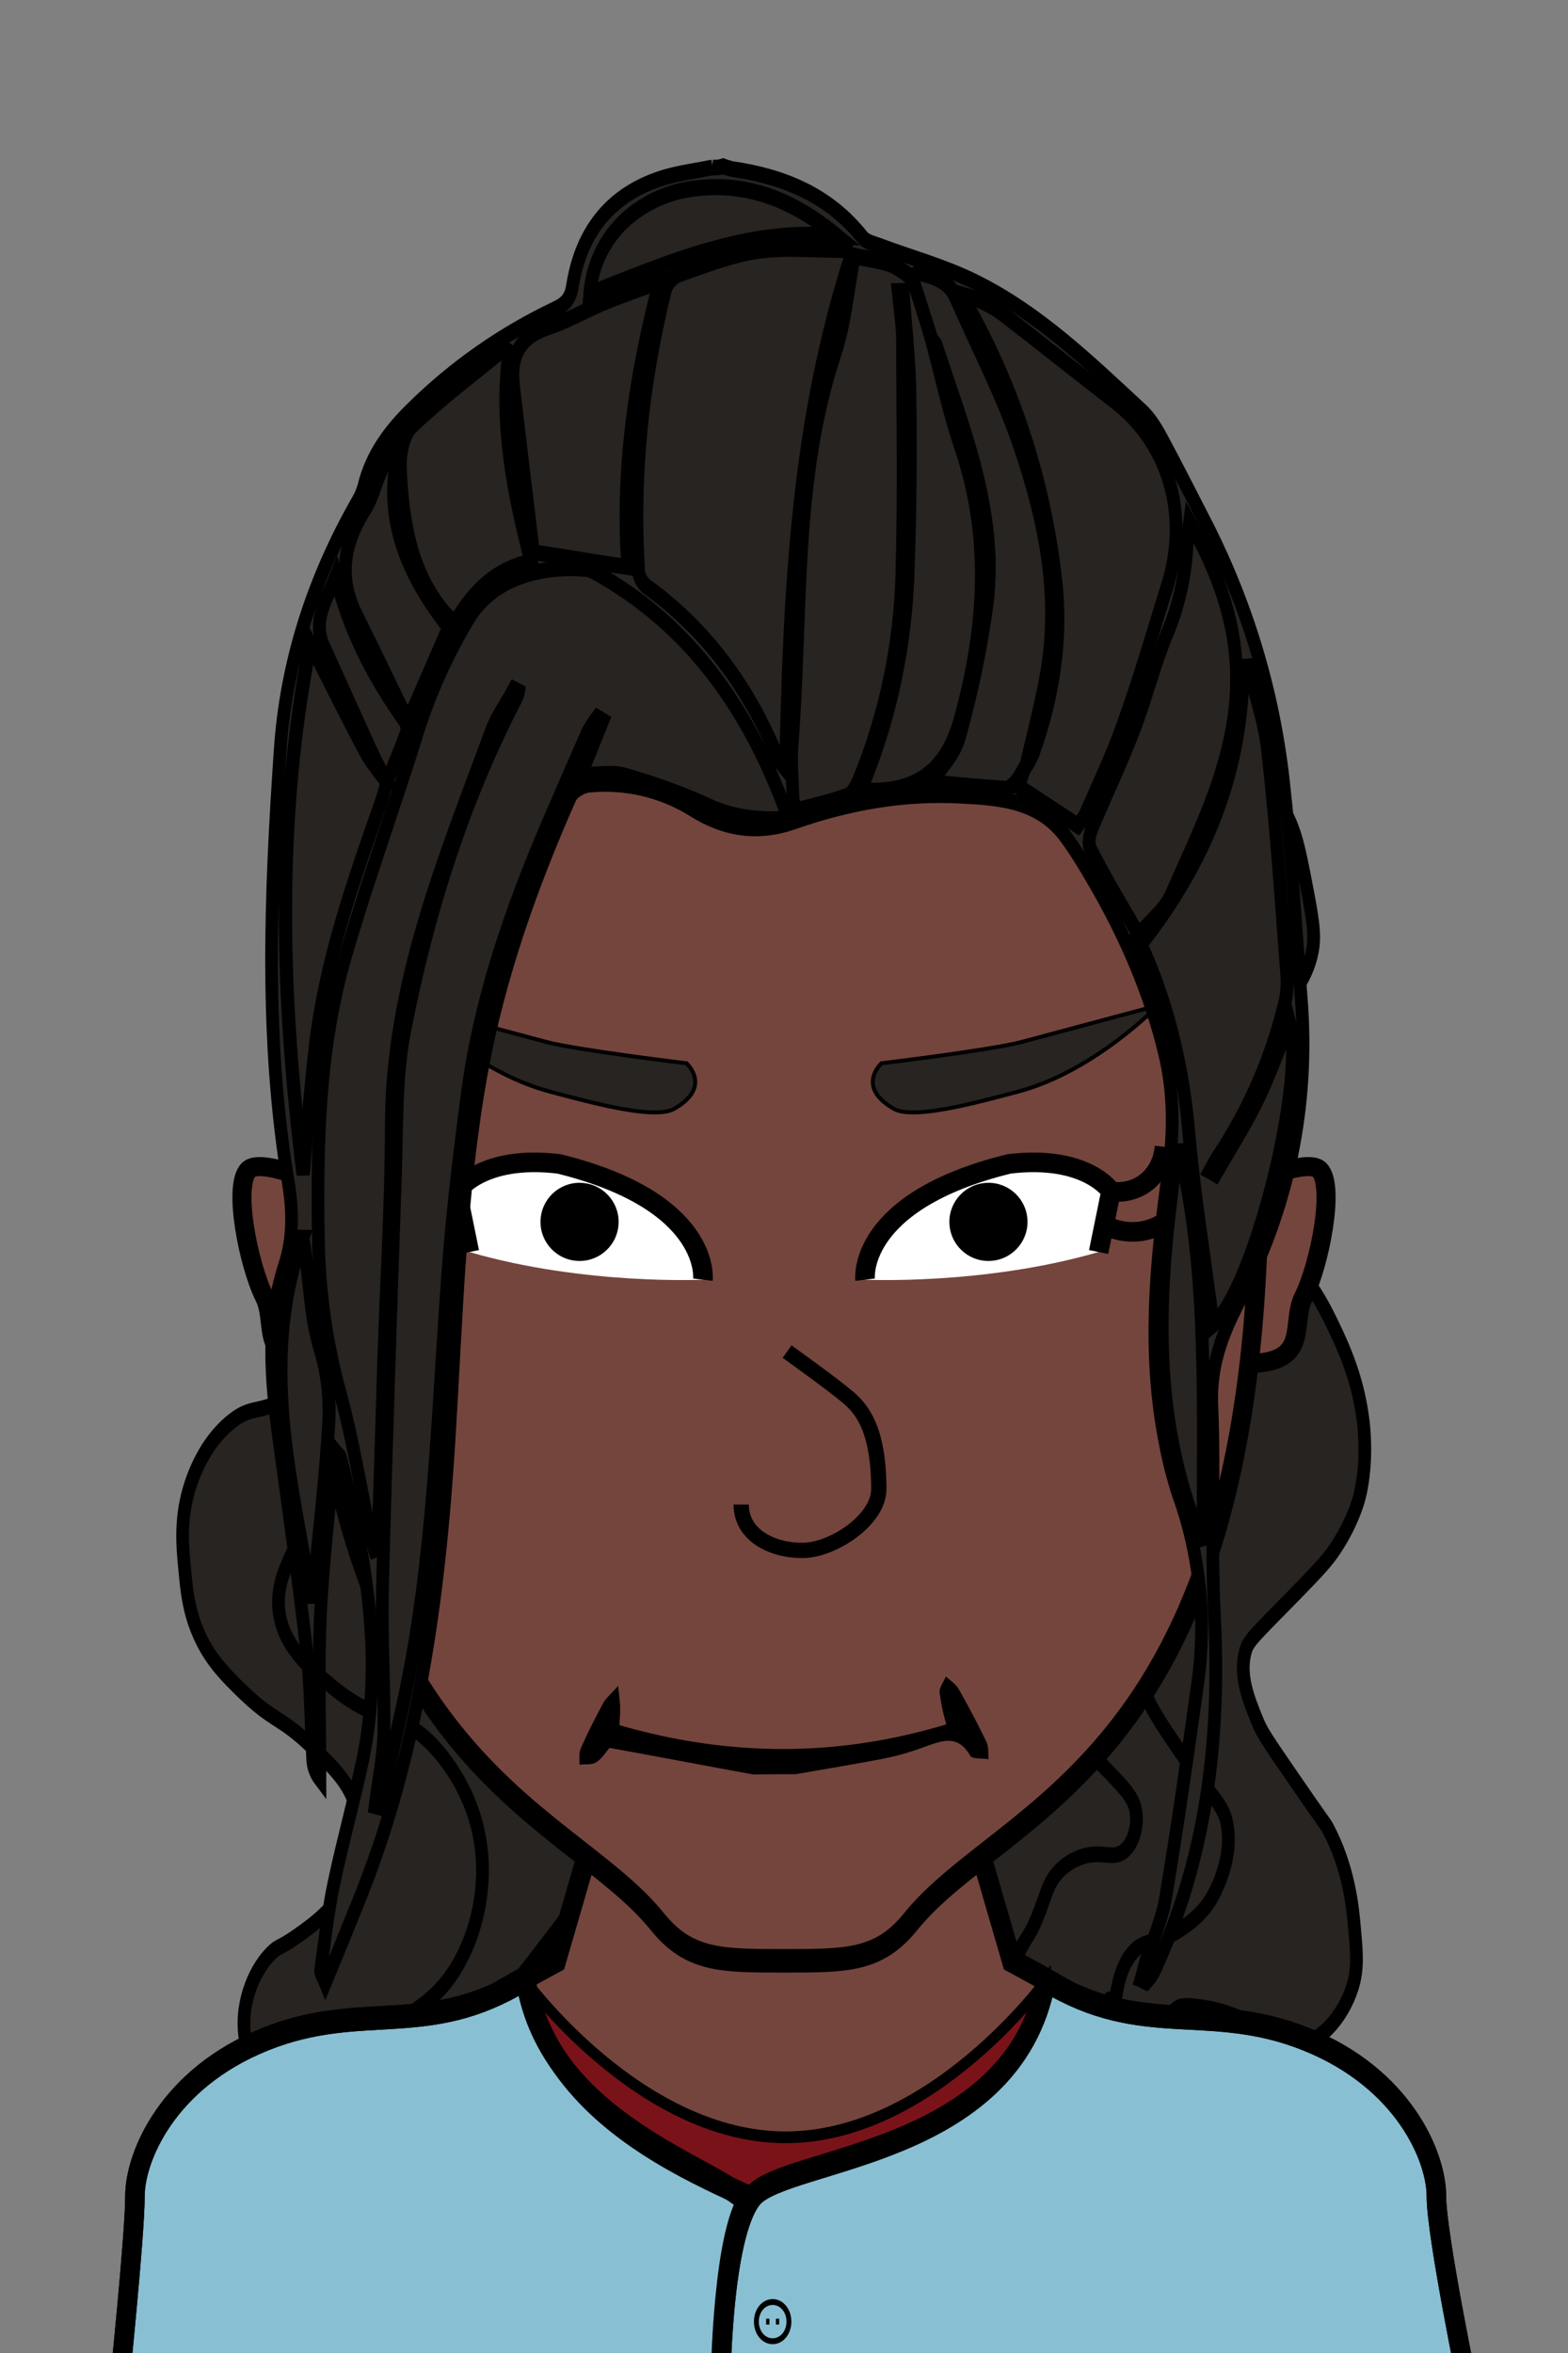 <svg xmlns="http://www.w3.org/2000/svg" version="1.2" baseProfile="tiny" width="100%" height="100%" viewBox="0 0 400 600" preserveAspectRatio="xMinYMin meet">
<rect x="0" y="0" width="400" height="600" fill="#808080" stroke="none"/>
<g transform="scale(0.808 1) translate(46.902 0)">
<g fill="#272421" stroke="#000" stroke-width="4"><path d="M75.6 220.7c-14.4 17-16.7 30.1-16 39.1.1 1.4 2 9 5.8 24.4 2.1 8.5 3.8 17.1 5.8 25.6 2.5 10.6 3.5 14.2 1.9 19.2-1.3 4.2-3.9 6.9-9 12.2-4.4 4.6-10.6 11-20.5 15.4-9.3 4.1-10.9 1.7-17.3 5.8-8.5 5.4-12.2 13.8-13.5 17.3-2.9 8-2.1 14.8-1.3 21.2.5 4.4 1.1 9.3 3.8 14.7 3.6 7.2 8.7 11.3 14.7 16 9.7 7.5 11.6 6.1 21.2 13.5 7.9 6.1 13 10.2 14.7 17.3 1.8 7.4-1.2 13.8-1.9 15.4-3.8 8.2-11.3 12.6-17.3 16-5.4 3.1-5.7 2.3-8.3 4.5-5.6 4.7-9.9 13.7-7.7 22.4 1.6 6.7 6.4 10.6 9 12.8 1.1.9 3.5 2.8 10.3 5.8 7.6 3.4 13.7 5 21.2 7.1 12 3.3 18 4.9 18.6 5.1 20.1 6.7 19.4 14.4 34.6 17.9 10.1 2.4 9.7-1.2 27.6 1.3 11.6 1.6 14 3.4 19.9 1.9 10.1-2.6 16.8-11.5 19.2-14.7 5.3-7.1 3.4-8.7 8.3-14.1 1.1-1.2 10.8-11.6 22.4-10.3 2.4.3 5.6 1.9 12.2 5.1 7.1 3.5 9.6 5.3 14.1 7.7 10.6 5.7 17.2 9.2 25.6 9 7.3-.2 12.9-3.1 19.2-6.4 3-1.6 6.7-4.3 14.1-9.6 12.5-9.1 13.5-10.8 14.1-12.2 2.8-6.6-.4-12 3.2-14.7 1.6-1.2 3.6-1 7.7-.6 5.9.6 11.2 2.1 18.6 5.1 9.2 3.7 8.5 4.4 10.9 4.5 7.8.3 15.6-7 18.6-14.7 1.8-4.7 1.4-8.6.6-15.4-.5-4.8-1.7-14.9-8.3-25-.9-1.4-.4-.4-11.5-13.5-8-9.4-9.4-11.1-10.9-14.1-2.5-5-5.7-11.2-3.8-17.3.9-3 2.3-3.8 16-15.1 8.2-6.8 10.2-8.6 12.8-11.8 4.9-6.1 6.7-11.1 7.1-12.2.5-1.4 2-6.2 1.9-13.5-.2-14-6.4-24.6-9.6-30.1-2.9-4.9-7.6-12.8-16.7-19.2-5.7-4-6.8-3-11.5-7.1-2.6-2.2-11.7-9.9-12.2-21.2-.1-2.2.6-5.1 1.9-10.9 2.1-9 3.1-13.5 6.4-16.7 3.8-3.6 5.9-1.5 12.2-5.1 1.9-1.1 10.3-6.2 12.8-15.4 1.3-4.6.2-9-1.9-17.9-2-8.3-3.1-12.9-6.4-17.9-4.9-7.4-11.2-10.8-16-13.5-13.1-7.1-25.4-7.1-30.1-7.1-1.3 0-1.2.1-12.2 1.3-25.4 2.8-27.6 2.8-30.1 2.6-2.5-.3-2.7-.5-23.7-9.6-13.1-5.6-21.4-9.2-32.1-12.8-11.3-3.9-14.7-4.3-17.3-4.5-5-.3-7.7.3-22.4 3.2-19.9 3.9-19.7 3.7-21.8 4.5-7.3 2.9-12.1 6.6-21.8 14.1-6.6 5.1-6.5 5.8-14.1 11.5-8.3 6.3-7.8 5.1-15.4 10.9-8 6.1-10.3 8.8-16 10.9-4.2 1.5-7.9 1.8-10.4 1.9z"/><path d="M81.4 249.7c4.7 27.3 1.1 22.6 5.8 43.6C93 319.6 97 319.7 97.5 335c.3 9.6.6 22.5-7.7 30.8-5.7 5.6-8.9 2.6-22.4 10.3-6.2 3.5-15 8.6-21.2 18.6-2.8 4.6-5.7 9.4-5.1 15.4.9 9.2 9.5 15.1 16.7 19.9 15.1 10.1 20.2 5.9 30.8 14.1 2.1 1.7 15.2 12.2 16.7 29.5 1 11.4-3.3 23.4-10.9 31.4-7.8 8.3-15.2 8-16.7 14.7-1.4 6.7 4.4 13.3 9 18.6 6.7 7.7 13.9 10.6 16.7 11.5 4.5 1.6 11.2 4 14.7.6 2.5-2.4 2.9-7.3 1.3-10.9-3-6.9-11.4-5.3-14.7-12.8-.2-.6-1.9-4.3-.6-8.3 1.1-3.6 3.8-5.5 5.8-7.1 3.2-2.5 7.7-7.2 16.7-16.7 5.9-6.2 8.9-9.4 10.3-13.5 2-5.8 1.2-11 .6-14.7-.9-5.8-2.9-10.1-7.1-18.6-3.7-7.6-5.5-11.3-7.7-14.1-6.8-8.6-15.5-12.7-18.6-14.1-6.6-3-8.2-2.2-14.1-5.8-4.8-2.9-9.7-5.9-10.3-10.9-.7-5.7 4.6-10.5 5.8-11.5 1.9-1.7 3.1-2.1 8.3-4.5 0 0 8.7-4 17.9-9 7.4-4 8.7-5.3 9.6-6.4 1.6-2 3.2-4.8 4.5-11.5.9-4.9 2.2-12 .6-21.8-1.5-9.6-5-16.4-9-24.4-5.4-10.7-7.6-11.3-10.3-19.2-1.7-5.1-2.2-9.6-3.2-18.6-.9-7.8-1.8-16.7-.6-28.2.5-5.1 1.3-9.3 1.9-12.2 2.6-4.5 2.3-10-.6-14.1-3.3-4.6-9.3-6.5-13.8-5-6.6 2.2-8.2 11.2-9.3 17.2-1.5 7.8-.4 14.1-.1 16zm182.1-52.6c12.8 1.6 23.5 3.5 31.4 5.1 10.2 2.1 14.7 3.4 19.2 7.1 2.2 1.8 8.8 7.2 10.3 16.7.2 1.3 1.4 9.4-3.2 16.7-1.4 2.2-2.3 2.7-12.8 11.5-5.7 4.8-8.5 7.1-9 7.7-3 3.8-3.5 7.3-4.5 25-1.1 18.9-1 21.6.6 25.6 2.8 6.8 7.4 11.3 9 12.8 3.8 3.7 5.1 3.4 13.5 9s12.5 8.4 15.4 12.8c4.2 6.6 4.4 13.3 4.5 15.4.2 8.3-3.1 14.4-5.1 17.9-3.6 6.4-5.4 5.9-11.5 14.7-3.8 5.5-6.1 8.9-7.7 14.1-.6 2.1-2.7 9.5-.6 17.9 1.6 6.6 5.8 11.5 14.1 21.2 9.6 11.1 12.4 11.9 13.5 17.3 1.8 9.3-4.5 17.7-5.1 18.6-3.2 4.2-7.1 6.3-9.6 7.7-7.5 4.1-10.2 2.4-14.1 5.1-9.3 6.6-6.4 25.7-7.1 25.6-.5 0-.8-12.8-1.3-12.8s2.3 17.6-6.4 24.4c-2.5 1.9-6.6 2.6-14.7 3.8-6.7 1-9 .5-10.9-.6-2.6-1.6-3.6-4.2-4.5-6.4-2.7-7.1-1-13.8 0-17.3 1.3-4.6 3.1-7.8 6.4-13.5 4-6.9 4.4-5.7 7.1-10.9 3.1-6 3.3-9 7.1-12.2 2.3-1.9 4.6-2.8 5.8-3.2 7.3-2.6 10.8.7 14.7-1.9 3.1-2.1 4.3-6.4 3.8-9.6-.5-3.7-3-5.8-8.3-10.3-15.7-13.1-18-15.2-19.9-19.2-2.5-5.3-2.6-10.3-2.6-12.2 0-4.6 1.5-9.1 4.5-17.9 1.7-5.1 2.6-7.6 3.8-10.3.7-1.4 2.5-5 9.6-14.7 6.4-8.7 8.7-10.9 8.3-14.7-.3-3-2.1-5.1-3.8-7.1-11.3-12.4-16.9-14.3-24.4-23.1-1.4-1.7-6.6-8-10.9-17.3-.8-1.7-2.1-4.5-3.2-8.3-.7-2.3-2.3-8.1-2.6-20.5-.3-11.6-.4-17.4 1.9-23.1 2.5-6.3 6.6-10.9 7.7-12.2 5.4-6.1 8.7-6.5 11.5-12.2.8-1.7 3.5-7.2 1.3-11.5-1.1-2.2-3.1-3.3-7.7-5.1-13.2-5.1-16.9-3.2-20.5-7.1-4.1-4.3-5.3-12.9-1.3-16.7 2.6-2.4 6.8-2 8.3-1.8zm-99.4-4.5c-2.3 14.1-9.5 20.7-14.7 30.8-6.7 12.9-6.9 25.2-7.1 30.8-.3 13.5 3.3 23.6 7.7 35.9 3.7 10.5 5.6 15.7 10.3 20.5 5.2 5.4 9.2 5.9 15.4 13.5 3.4 4.1 6.2 7.6 7.1 12.8 1.4 8.2-2.7 14.8-3.8 16.7-2.7 4.4-6 6.8-10.9 10.3-11.8 8.3-18.6 8.3-21.8 15.4-.6 1.4-.8 3.3-1.3 7.1-.9 7.2-1.8 15 1.3 23.7.9 2.5 3.4 9.2 9.6 14.7 5.4 4.8 8 3.7 20.5 10.3 5.6 3 9.5 5.1 14.1 9 4.7 4 9.5 8.3 11.5 15.4.7 2.3 2.5 8.7-.6 14.1-1.4 2.4-3.6 4.3-14.1 8.3-15.8 6.1-20.4 5.6-23.1 10.3-2.1 3.7-1.5 8-.6 13.5.5 3.5 1.3 8.5 5.1 13.5 5 6.5 11.7 8.3 14.1 9 3.9 1 7.5 2 10.9 0 3.5-2 5.6-6.4 5.1-10.3-.7-5.2-5.9-5.6-6.4-10.3-.6-5.3 5.2-11.6 10.9-12.8 2.7-.6 3 .4 7.7 0 1.2-.1 4.1-.4 10.3-2.6 6-2.1 9-3.1 10.9-4.5 7.2-5.2 8-15.2 8.3-18.6.2-2.1 1.2-13.7-6.4-22.4-3.8-4.4-8.1-6.2-16-9.6-7.7-3.3-9.7-2.7-16.7-6.4-4.5-2.4-3.6-2.7-10.9-7.1-7-4.2-8.8-4.5-12.2-7.7-3.8-3.5-5.7-6.9-6.4-8.3-.9-1.8-2.1-4-2.6-7.1-1.1-7.2 2.4-12.9 3.2-14.1 1.6-2.5 2.5-2.6 9.6-8.3 7-5.6 6.3-5.7 12.8-10.9 7.7-6.2 8.1-5.6 11.5-9 4.4-4.3 8-7.8 9.6-13.5 1.9-6.8-.3-12.7-1.9-17.3-2.5-7-6.4-11.6-9.6-15.4s-6.1-6.3-8.3-8.3c-8.5-7.5-9.9-6.1-13.5-10.3-5.4-6.3-6.2-14.3-7.1-23.1-.3-3.1-.7-7.6 0-13.5 2.4-19.2 14.9-36.2 16.7-38.5.7-1 2.2-2.9 3.2-5.8 2.2-6.4.3-12.4-.6-15.4-1.1-3.6-3.1-9.7-9-14.1-2.3-1.7-8.1-6-14.1-3.8-4.4 1.6-6.4 5.7-7.1 7.1 0 1.4-.2 3.6-.6 6.3z"/></g>
</g>
<g transform="scale(0.83 1) translate(40.964 0)">
<path fill="#74453d" stroke="#000" stroke-width="6" d="M10 600s-10-65 50-65c5 0 25-15 70-35l70-200 70 200c45 20 65 35 70 35 60 0 50 65 50 65" class="body"/>
</g>
<g transform="scale(0.83 1) translate(41.476 0)">
<g stroke="#000"><path fill="#7a1319" stroke-width="3" d="M120 505s35 40 80 40 80-40 80-40v95H120z" class="s0"/><path fill="#89bfd3" stroke-width="6" d="M120 504.6c10 45.4 80 55.4 90 65.4s10 40 10 40H-5s5-40 5-50 10-30 40-40 50 0 80-15.4z" class="s0"/><path fill="#89bfd3" stroke-width="6" d="M360 520c30 10 40 30 40 40s10 50 10 50H180s0-40 10-50 80-10 90-55c30 15 50 5 80 15z" class="s0"/><path fill="#89bfd3" stroke-width="1.5" d="M196 597c-2.8 0-5-2.2-5-5s2.2-5 5-5 5 2.2 5 5-2.2 5-5 5zm-2-5h1m2 0h1" class="s1"/></g><g fill="none" stroke="#000" stroke-width="6"><path d="M120 504.6c6.9 37.6 62.2 49.3 67.9 57-7.8 11.2-8 48.4-8 48.4H-5s5-40 5-50 10-30 40-40 50 0 80-15.4z" class="s5"/><path d="M360 520c30 10 40 30 40 40s10 50 10 50H180s0-40 10-50 80-10 90-55c30 15 50 5 80 15z" class="s5"/></g>
</g>
<g transform="translate(33.536 291.014) scale(0.81 0.81) translate(5.035 7.972) translate(26.831 -2.98)">
<path fill="#74453d" stroke="#000" stroke-width="6" d="M40 14S10-1 5 4s0 30 5 40-5 25 30 20z"/>
</g>
<g transform="translate(323.536 291.014) scale(-0.81 0.81) translate(-47.964 7.972) translate(26.831 -2.98)">
<path fill="#74453d" stroke="#000" stroke-width="6" d="M40 14S10-1 5 4s0 30 5 40-5 25 30 20z"/>
</g>
<g transform="scale(0.808 1) translate(47.525 0)">
<path fill="#74453d" stroke="#000" stroke-width="6" d="M200 100c100 0 150 60 150 200 0 150-80 160-110 190-10 10-20 10-40 10s-30 0-40-10c-30-30-110-40-110-190 0-140 50-200 150-200Z" class="head"/><path fill="rgba(0,0,0,0)" d="M60 300H50c0-140 50-200 150-200s150 60 150 200h-10v-10c0-5-10-20-15-25s-5-55-15-65c-40-40-60 0-110 0s-70-40-110 0c-10 10-10 60-15 65s-15 20-15 25z" class="headShave"/><path fill="rgba(0,0,0,0)" d="M200 410c30 0 50 10 50 10 30 0 90-15 90-120h10c0 150-80 160-110 190-10 10-20 10-40 10s-29.88-.12-40-10c-30-29.31-110-40-110-190h10c0 105 60 120 90 120 0 0 20-10 50-10" class="faceShave"/>
</g>
<g transform="translate(-51.05 9.636) rotate(10 191.05 300.364)">
<path d="M232.6 309.6s-11.4-24.4-41.3-22.7c-20 1.1-24.4 11.4-24.4 11.4l5.8 14.7c30.3 3.3 59.9-3.4 59.9-3.4" style="fill:#fff"/><path d="M199.6 310.5c5.5-.3 9.7-5 9.4-10.5s-5-9.7-10.5-9.4-9.7 5-9.4 10.5 5 9.7 10.5 9.4"/><path d="M232.6 309.6s-1.1-20-41.3-22.7c-20 1.1-24.4 11.4-24.4 11.4l5.8 14.7" style="fill:none;stroke:#000;stroke-width:5"/><path d="M151.5 289.5c.2.7 1.3 5.4 6 8 4.1 2.3 8.2 1.2 9 1m-17 6c.8.9 3.8 4.2 9 5 5.1.8 9-1.4 10-2" style="fill:none;stroke:#000;stroke-width:5;stroke-miterlimit:10"/>
</g>
<g transform="translate(68.95 9.636) rotate(-10 191.05 300.364) scale(-1 1) translate(-382.1 0)">
<path d="M232.6 309.6s-11.4-24.4-41.3-22.7c-20 1.1-24.4 11.4-24.4 11.4l5.8 14.7c30.3 3.3 59.9-3.4 59.9-3.4" style="fill:#fff"/><path d="M199.6 310.5c5.5-.3 9.7-5 9.4-10.5s-5-9.7-10.5-9.4-9.7 5-9.4 10.5 5 9.7 10.5 9.4"/><path d="M232.6 309.6s-1.1-20-41.3-22.7c-20 1.1-24.4 11.4-24.4 11.4l5.8 14.7" style="fill:none;stroke:#000;stroke-width:5"/><path d="M151.5 289.5c.2.7 1.3 5.4 6 8 4.1 2.3 8.2 1.2 9 1m-17 6c.8.9 3.8 4.2 9 5 5.1.8 9-1.4 10-2" style="fill:none;stroke:#000;stroke-width:5;stroke-miterlimit:10"/>
</g>
<g transform="translate(101.222 261) rotate(15 38.778 9)">
<path fill="#272421" stroke="#000" d="M73 13c8-8 0-12 0-12S45 5 37 5H1s20 12 40 12c12 0 28 0 32-4Z"/>
</g>
<g transform="translate(221.222 261) rotate(-15 38.778 9) scale(-1 1) translate(-77.556 0)">
<path fill="#272421" stroke="#000" d="M73 13c8-8 0-12 0-12S45 5 37 5H1s20 12 40 12c12 0 28 0 32-4Z"/>
</g>
<g transform="translate(-1.29 20.56) scale(-1 1) translate(-402.58 0)">
<path d="M198.19 431.84c-7.3-1.3-14.7-2.5-22-3.9a67 67 0 0 1-10.6-3c-4.5-1.6-8.6-3.4-11.8 2.2-.5.9-3.1.6-4.7.9.2-1.5-.1-3.2.6-4.5 2.2-4.6 4.6-9.1 7.1-13.5.7-1.2 2.1-2.1 3.2-3.1.6 1.4 1.7 2.8 1.6 4.1a53.4 53.4 0 0 1-1.7 8.1c27.8 8.4 55.3 8.3 83.4.2-.1-1.3-.2-2.8-.2-4.2s.2-2.8.5-5.8c2 2.2 3.2 3.2 3.9 4.5 2 3.8 4 7.6 5.7 11.6.5 1.2.2 2.7.3 4-1.5-.2-3.3.1-4.4-.7-1.6-1.1-2.6-2.9-3.3-3.6-12.7 2.3-24.7 4.6-36.8 6.8-3.5-.1-7.1-.1-10.8-.1"/>
</g>
<g transform="translate(140.995 319.5) scale(-0.78 0.78) translate(-134.652 14.244)">
<path fill="#74453d" stroke="#000" stroke-width="5" d="M58 18S43 28.72 38 33c-4.17 3.57-10 10-10 30 0 10 15 20 25 20s20-5 20-15" class="nose"/><path d="m84.99 55.01 5-.02.02 5-5 .02z" style="fill:none"/>
</g>
<g transform="scale(-1 1) translate(-401.697 0) scale(0.808 1) translate(47.726 0)">
<g fill="#272421" stroke="#000" stroke-width="4"><path d="M224.5 42.7c4.8.8 9.7 1.3 14.6 2.4 17 4 26.8 13.5 29.6 27.9.6 3.1 2.2 4.6 5.4 5.8 16.7 6.4 32 15 45.3 25.6 7 5.5 12.8 11.7 15.2 19.8q.75 2.1 2.1 3.9c13.9 19.7 22.5 40.9 24.3 63.6 3.1 36.7 4.9 73.3-2.6 109.8-1.5 7.4-1.6 14.4 1.3 21.5 5.7 14.3 4.2 28.7 1.8 43.2-3.1 18.2-6.3 36.5-8.9 54.8-1.3 9.2-1.3 18.4-1.9 27.6-.1 1.9-.9 3.6-2.3 5.1 0-13.7.6-27.6-.1-41.3-.8-13.9-2.9-27.9-4.5-42.6-1 1-1.7 1.4-1.9 1.9-8 25.2-13.6 50.7-7.1 76.7 2.8 10.7 6.4 21.1 9.2 31.8 1.9 7.3 2.9 14.9 4.2 22.3.1.6-.6 1.3-1.5 3.1-3.7-7.2-6.8-13.4-9.9-19.6-19.4-38.2-26.1-78.6-29.2-119.5-2.4-31.2-3.3-62.6-10.3-93.5-5.5-24.3-15.7-47.4-28-69.9-.8-1.4-3.7-2.8-5.7-3-11.5-.9-23 1.2-32.9 6.2-10.2 5.2-20.8 6.4-32.3 3.1-17-4.8-34.5-7.3-52.3-6.5-11.9.5-24.5 1.1-32.8 10.1-3.2 3.5-6.1 7.3-8.8 11.1-10.1 13.9-18.1 28.7-22.8 44.6-3 10.2-2.9 20.5-1 31.1 3.9 22.7 6.5 45.5.8 68.3-1 4.4-2.4 8.7-4.1 12.9-6.8 15.3-8.9 31.7-6.2 47.8 3.2 18.4 6.4 36.7 10.2 55.1 1.1 5.5 4.1 10.9 6.3 16.3.6 1.5.9 3.1 1.5 4.6-.6.2-1 .5-1.6.7-1-.9-1.9-1.8-2.6-2.9-16.5-28.7-21-59.1-19-90.6 1.1-17.8-.1-35.6.8-53.4.6-10-3.1-18.3-8.7-26.9-15.5-24.1-22.2-49.9-19.5-77.2 1.8-18.6 3.1-37.4 5.7-55.9 3.3-23.1 11.8-45.4 25-66 4.2-6.6 8.4-13.3 12.7-19.8 1.9-2.9 4-5.9 7-8.1 16.3-12.2 32.4-24.8 52.5-32.8 9.7-3.9 20.3-6.2 30.5-9.3 1.7-.5 3.9-.9 5-2 10.7-10.9 25.1-15.6 41.3-17.5.9-.2 1.9-.4 2.8-.7 1.1.3 2.3.4 3.4.3zm102.9 156.9c1.8-3 3.7-5.9 5.3-8.9 4.8-8.6 9.6-17.1 14.4-25.7 3.8-6.7-.7-11.9-3.7-17.9-4.2 13.9-11.9 25.8-21.7 36.7q-1.05 1.35-.6 3c1.9 4.3 4.2 8.5 6.3 12.8.8 1.7 1.4 3.5 2.1 5.3 8.8 20.1 17.5 40.4 20.6 61.8 1.6 10.9 2.4 21.9 3.7 32.7 6.9-44.8 8.8-89.4-2.2-135.2-6.2 9.8-11.4 18.4-17 26.9-2.1 3.2-4.9 5.8-7.2 8.5zM125.6 195c-.7-.9-1.4-1.8-1.9-2.8-6.4-14.3-9.4-29.2-7.2-44.5 3.3-24.2 12.5-47.6 27.1-68.8.9-1.2 1.6-2.6 2.4-3.9-4.6 1-8.9 2.6-12.7 4.9-11.9 7.3-23.6 15-35.5 22.4-17.9 11.2-23.3 29.6-16.7 46.5 4.6 11.9 8.9 24 14.1 35.7 3.4 7.9 7.9 15.5 12 23.1.7 1 1.4 1.9 2.3 2.8 6.4-3.4 12.4-6.6 18.8-10-1.2-1.8-2-3.5-2.7-5.4 1 1.5 2 2.9 3.2 4.2.8.9 2.3 1.9 3.3 1.8 8.3-.5 16.5-1.1 23.4-1.6-2.8-3.4-7.5-7.2-8.9-11.6-4-11.2-6.9-22.7-8.8-34.3-3.6-23.3 7.6-44.5 16.3-65.9.1-.4.7-.8 1.1-1-3 9-5.5 18.2-9.1 27-9.7 23.4-7.7 46.6.2 69.9 4.5 12.9 14 18.8 31 17.8-.3-.8-.6-1.5-.9-2.3-8.4-16.9-13.1-35-13.8-53.4-.7-14.8-.8-29.6-.6-44.4.1-9.1 1.5-18.2 2.2-27.3.6 0 1.1.1 1.6.1-.5 4.2-1.4 8.5-1.4 12.7-.1 19.9-.5 39.7.2 59.6.6 18 5.3 35.8 13.6 52.4.8 1.5 1.9 3.5 3.6 4 5.2 1.5 10.5 2.5 15.7 3.6.7-1 1.4-1.6 1.4-2.2.2-5 .8-10 .3-15-3.2-33.1-.5-66.8-13.5-99.1-3.1-7.7-4-16.1-6.1-24.8-3.9.7-7.7 1-11.2 2-2.6.8-4.8 2.4-7.2 3.6-.7-.5-1.5-1.6-1.9-1.4-4.6 1.1-9.3 2-11.6 6.2-6.8 12.6-14.7 24.8-20.2 37.8-7.8 18.5-12.8 37.7-8.7 57.6 1.9 8.2 4.6 16.1 6.8 24zm204.6 200c.3.1.6.1.9.2.5-1.4 1-2.9 1.4-4.4 3.1-11.7 5.4-23.6 9.3-35.1 4.4-12.8 6.7-26.1 7-39.4.5-24.5-.1-49.1-8.7-72.8-6.9-19.2-15.4-37.9-22.7-57-4-10-9.3-19.5-15.8-28.4-8.3-11.5-25-13.7-37.5-12.9-.9.1-1.8.4-2.6.8-30 13.5-48.4 34.8-60.2 60.8q-.3 1.05-.3 2.1c8.5.2 16.4-.3 24.2-3.1 8.7-3.1 17.6-5.8 26.7-7.9 4.1-1 8.8-.2 14-.2-2.5-5.2-4.7-9.5-6.9-13.9.6-.3 1.1-.5 1.7-.8 1.1 1.2 2.2 2.5 3.1 3.8 4.4 7.9 8.6 15.8 12.8 23.8 11.6 21.8 21 44.2 25.1 67.9 2.6 15.3 4.8 30.5 6.2 45.9 3.1 33.4 4.2 67 11.7 100.1 2.8 12.2 6.5 24.2 9.9 36.4l1.4-.3c-1-6.4-2.6-12.9-2.8-19.3-.3-11.7.8-23.5.5-35.2-1.1-35.1-2.5-70.2-4.1-105.4-.6-12.7 0-25.7-3-38-7.1-29.5-18.2-58-35.3-84.8q-.45-.75-.6-1.5l1.4-.6c2.5 3.6 5.6 7.2 7.3 11 14.8 32.5 31.4 64.5 31.5 100.3.1 20 1.6 40 2.4 60 .8 15.9 1.5 31.9 2 47.9zm-150-331.2c17.8 43.5 20.1 87.1 21.3 132.2.8-.8 1.6-1.6 2.3-2.5 8.9-17.8 22.4-32.8 41.6-44 1.4-1 2.3-2.4 2.5-3.9 2.1-24.3-1.1-48.2-8.5-71.8-.7-1.7-2.2-3.1-4.2-3.8-8.3-2.3-16.6-5-25.1-6-9.2-.9-18.5-.2-29.9-.2zM56.9 170h-1.6c-2.1 7.3-5.2 14.4-6.2 21.7-2.5 19.3-4.2 38.6-6.1 57.9-.1 2.4.2 4.8 1 7.1 4.2 13.7 11.3 26.8 20.9 38.5.9 1.1 1.7 2.4 2.5 3.5-.6.3-1.1.6-1.8.9-4.5-6.2-9.3-12.3-13.2-18.8s-6.8-13.2-10.2-20c-5.2 15.7 11.2 68.1 24.1 77 2.6-16.6 6-33.2 7.8-49.9 1.6-16.3 6.7-32.2 15-47-20.6-21.3-32-44.2-32.2-70.9zm33 68.3c5.7-8 10.8-14.8 15.2-21.7.9-1.3.3-3.8-.5-5.4-4.2-8.3-9.1-16.4-13.1-24.8-3.9-8.1-6.4-16.6-10.5-24.6-4-7.7-6.2-16-6.4-24.4 0-1-.5-2.2-.8-4.2-10.9 15.6-16.7 30.7-14.2 48.1 2.5 17.2 11.8 32.1 20.2 47.2 2 3.5 6.3 6.3 10.1 9.8zM281 140.8c1.9-13.4 4.1-27.9 6.3-42.5 1-7.3-1.8-12.4-10.9-14.8-6-1.6-11.5-4.2-17.3-6.2-5.5-1.9-11.2-3.4-17.9-5.5 8 24.9 12.2 49.2 10 72.8 9.3-1.2 18.3-2.3 29.8-3.8zm24.9 18c1.4-1.2 2.2-1.9 3-2.7 10.8-10.5 13.3-23.4 14-36.5.2-3.7-.9-8.8-3.8-11.2-9.1-7.2-19.3-13.2-29-19.7-.5.4-.9.7-1.4 1 3 18.1-1.3 35.6-7 53.3 11.4 2.1 18.5 7.9 24.2 15.8zm1.9 1.2c4.2 7.8 8.1 15.1 12.8 23.7 5.7-9.5 10.9-18.3 16.3-27 5.8-9.5 4-18.3-2.8-27-2.2-2.7-3.1-6-4.7-9.1-1.5-2.9-3.2-5.6-4.7-8.4-.6.1-1.3.3-1.8.4 6.5 18.7-1.8 33.9-15.1 47.4zm-44.6-85.2C261.4 59 246.4 50.4 233 48.4c-18.1-2.7-33.6 2.3-47.6 11.6 27.8-1.9 52.3 6.7 77.8 14.8zM77.4 292.1c-10 33.1-7.6 66.9-7.9 101.7 17.8-34 14-67.8 7.9-101.7zm276.4 23.5c-.3 1.6-.7 3.1-.9 4.6-1.4 7.8-1.7 15.9-4.5 23.5-2.3 6.3-3.2 12.9-2.8 19.5 1.1 15.2 3.4 30.4 5.2 45.4 6.4-30.8 17-61.4 3-93z"/><path d="M330.2 395c-.7-16-1.3-32-1.9-48-.8-20-2.4-40-2.4-60-.1-35.8-16.7-67.9-31.5-100.3-1.7-3.9-4.9-7.3-7.3-11l-1.4.6q.15.75.6 1.5c17.1 26.7 28.2 55.3 35.3 84.8 3 12.3 2.4 25.3 3 38 1.5 35.1 3 70.2 4.1 105.4.3 11.7-.7 23.5-.5 35.2.1 6.5 1.8 12.9 2.8 19.3l-1.4.3c-3.3-12.1-7.1-24.1-9.9-36.4-7.5-33-8.6-66.6-11.7-100.1-1.4-15.4-3.7-30.7-6.2-45.9-4-23.7-13.5-46-25.1-67.9-4.2-7.9-8.5-15.8-12.8-23.8-.9-1.3-2-2.6-3.1-3.8-.6.3-1.1.5-1.7.8 2.2 4.4 4.4 8.8 6.9 13.9-5.2 0-9.9-.8-14 .2-9.1 2.1-18.1 4.7-26.7 7.9-7.8 2.9-15.7 3.4-24.2 3.1q0-1.05.3-2.1c11.8-26 30.2-47.3 60.2-60.8.8-.4 1.7-.7 2.6-.8 12.5-.9 29.2 1.3 37.5 12.9 6.6 8.9 11.9 18.5 15.8 28.4 7.3 19.1 15.8 37.8 22.7 57 8.6 23.7 9.2 48.2 8.7 72.8-.3 13.3-2.6 26.6-7 39.4-3.9 11.5-6.2 23.4-9.3 35.1-.3 1.4-.9 3-1.4 4.4-.3 0-.6 0-1-.1zM161.3 71c2.4-1.2 4.6-2.9 7.2-3.6 3.6-1 7.3-1.3 11.2-2 2.1 8.7 2.9 17.1 6.1 24.8 13.2 32.3 10.3 66 13.5 99.1.5 5-.1 10-.3 15 0 .6-.7 1.1-1.4 2.2-5.3-1.1-10.7-2.1-15.7-3.6-1.6-.5-2.8-2.5-3.6-4-8.4-16.6-13-34.4-13.6-52.4-.7-19.9-.3-39.7-.2-59.6 0-4.2.9-8.5 1.4-12.7-.6 0-1.1-.1-1.6-.1-.8 9.1-2.1 18.2-2.2 27.3-.2 14.8-.1 29.6.6 44.4.7 18.3 5.3 36.4 13.8 53.4.3.8.6 1.5.9 2.3-17 1-26.6-4.9-31-17.8-8-23.3-10-46.5-.2-69.9 3.7-8.8 6.1-18 9.1-27 1.9-5.3 4-10.6 6-15.8z"/><path d="M180.2 63.8c11.5 0 20.9-.8 29.8.2 8.6 1 16.9 3.7 25.1 6 2 .7 3.5 2.1 4.2 3.8 7.2 23.6 10.4 47.4 8.5 71.8-.2 1.5-1.1 2.9-2.5 3.9-19.3 11.2-32.6 26.2-41.6 44-.7.9-1.5 1.7-2.3 2.5-1.2-45.1-3.5-88.7-21.2-132.2zM125.5 195c.9 2.2 1.9 4.4 2.4 5.5-6.4 3.4-12.4 6.6-18.8 10-.8-.9-1.6-1.8-2.3-2.8-4.1-7.6-8.6-15.3-12-23.1-5.2-11.7-9.5-23.8-14.1-35.7-6.4-16.9-1-35.3 16.7-46.5 11.9-7.4 23.6-15 35.5-22.4 3.8-2.3 8.2-3.9 12.7-4.9-.8 1.3-1.6 2.7-2.4 3.9-14.5 21.2-23.7 44.6-27.1 68.8-2.2 15.2.8 30.1 7.2 44.5.6 1 1.2 2 1.9 2.9.4-.1.3-.2.3-.2zm-68.6-25c.2 26.6 11.6 49.5 32.3 70.8-8 14-13.1 30.1-15 47-1.8 16.7-5.2 33.3-7.8 49.9-12.7-9-29.1-61.2-24.1-77 3.4 6.9 6.3 13.6 10.2 20s8.7 12.5 13.2 18.8c.6-.3 1.1-.6 1.8-.9-.8-1.2-1.6-2.4-2.5-3.5-9.6-11.7-16.7-24.7-20.9-38.5-.8-2.3-1.1-4.7-1-7.1 1.8-19.3 3.4-38.7 6.1-57.9.9-7.3 4-14.5 6.2-21.7z"/><path d="m161.3 71-6.2 15.7c-.3.4-.9.7-1.1 1-8.7 21.4-19.7 42.6-16.3 65.9 1.9 11.6 4.9 23 8.8 34.3 1.5 4.5 6.2 8.2 8.9 11.6-6.9.5-15.1 1.2-23.4 1.6-1 .1-2.5-1-3.3-1.8-1.3-1.3-2.2-2.9-3.3-4.3l.1.1c-2.3-8-4.9-15.9-6.6-24-4.1-19.9.9-39 8.7-57.6 5.5-13 13.4-25.2 20.2-37.8 2.3-4.2 7-5.1 11.6-6.2.5-.1 1.3.9 1.9 1.5zM89.9 238.3c-3.7-3.5-8.1-6.3-10.1-9.9-8.3-15.3-17.7-30.1-20.2-47.2-2.5-17.4 3.3-32.5 14.2-48.1.4 1.4.7 2.8.8 4.2.2 8.4 2.4 16.7 6.4 24.4 4.1 8 6.6 16.5 10.5 24.6 4 8.4 8.8 16.5 13.1 24.8.8 1.6 1.4 4.1.5 5.4-4.4 7.1-9.4 13.8-15.2 21.8zM281 140.8c-11.6 1.4-20.5 2.7-29.8 3.8 2.2-23.7-1.9-47.9-10-72.8 6.6 2.1 12.4 3.6 17.9 5.5 5.8 2 11.4 4.6 17.3 6.2 9.1 2.4 11.9 7.5 10.9 14.8-2.1 14.6-4.3 29.2-6.3 42.5zm46.2 58.8c2.4-2.8 5.3-5.4 7.2-8.4 5.5-8.4 10.8-17 17-26.9 11 45.7 9.1 90.4 2.2 135.2-1.1-10.9-2.1-21.9-3.7-32.7-3.1-21.5-11.8-41.6-20.6-61.8-.8-1.8-1.4-3.6-1.9-5.4zm-21.3-40.7c-5.7-8-12.8-13.7-24.1-15.7 5.7-17.7 9.9-35.1 7-53.3.5-.4.9-.7 1.4-1 9.7 6.5 19.9 12.6 29 19.7 3 2.3 4 7.4 3.8 11.2-.8 13.1-3.2 26-14 36.5-.9.7-1.7 1.3-3.1 2.6z"/><path d="M307.8 160c13.2-13.6 21.7-28.7 15.1-47.3.6-.1 1.3-.3 1.8-.4 1.6 2.8 3.2 5.5 4.7 8.4 1.6 3.1 2.5 6.3 4.7 9.1 6.8 8.7 8.6 17.5 2.8 27-5.4 8.7-10.5 17.5-16.3 27-4.7-8.7-8.6-15.9-12.8-23.8zm-44.6-85.2c-25.5-8.1-50-16.7-77.7-14.7 14-9.4 29.5-14.3 47.6-11.6 13.3 2 28.3 10.5 30.1 26.3zM77.4 292.1c6.1 33.9 9.9 67.7-7.9 101.7.4-34.8-2-68.6 7.9-101.7zm276.4 23.5c14 31.6 3.3 62.2-2.9 93-1.8-15.2-4.1-30.3-5.2-45.4-.5-6.6.4-13.2 2.8-19.5 2.8-7.5 3.1-15.7 4.5-23.5.2-1.6.5-3.1.8-4.6zm-26.4-116.1c-2.2-4.2-4.4-8.4-6.3-12.7-.3-1-.1-2.1.6-3 9.7-11 17.4-22.8 21.7-36.7 3.1 6 7.5 11.4 3.7 17.9-4.8 8.6-9.6 17.1-14.4 25.7-1.7 3-3.6 5.9-5.4 9z"/></g>
</g>
</svg>